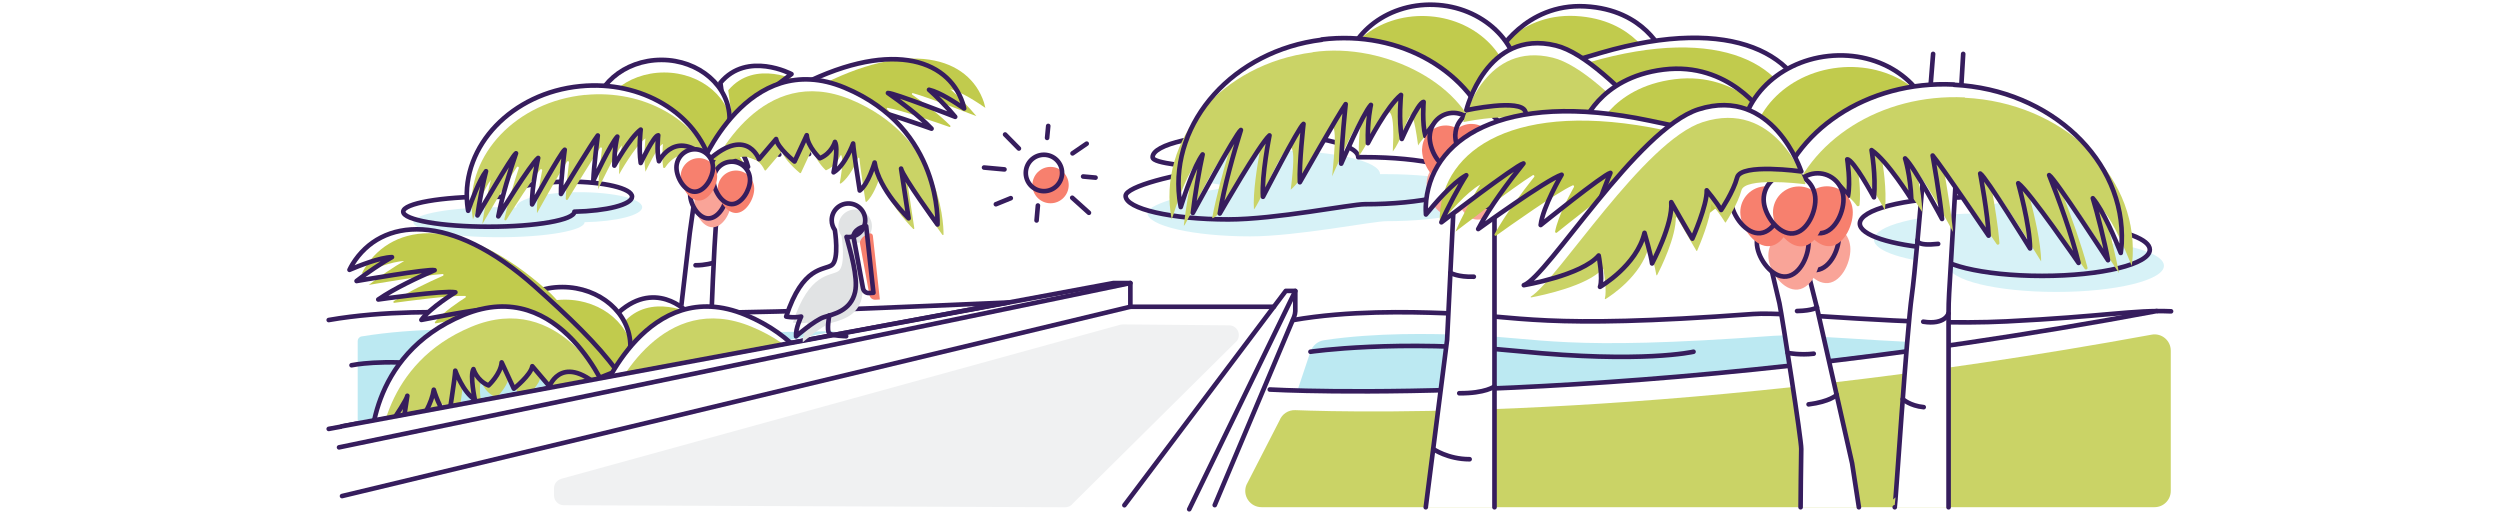 <svg width="540" height="111" viewBox="0 0 540 111" fill="none" xmlns="http://www.w3.org/2000/svg">
<rect width="540" height="111" fill="white"/>
<g clip-path="url(#clip0_3205_1788)">
<path d="M451.466 48.891C454.845 47.863 456.957 46.392 456.957 44.78C456.957 41.656 449.153 39.117 439.517 39.117C432.195 39.117 425.94 40.588 423.365 42.644C411.275 42.845 401.721 45.284 401.721 48.287C401.721 50.806 408.5 52.942 417.873 53.667C417.873 53.768 417.813 53.849 417.813 53.929C417.813 57.053 428.233 59.592 441.086 59.592C453.94 59.592 464.36 57.053 464.36 53.929C464.36 51.712 459.09 49.798 451.446 48.871L451.466 48.891Z" fill="white"/>
<path d="M454.522 52.36C457.902 51.332 460.014 49.861 460.014 48.249C460.014 45.125 452.209 42.586 442.574 42.586C435.252 42.586 428.996 44.057 426.421 46.113C414.332 46.314 404.777 48.753 404.777 51.755C404.777 54.274 411.556 56.411 420.93 57.136C420.93 57.237 420.87 57.317 420.87 57.398C420.87 60.522 431.289 63.061 444.143 63.061C456.997 63.061 467.416 60.522 467.416 57.398C467.416 55.181 462.146 53.267 454.502 52.34L454.522 52.36Z" fill="#D7F2F7"/>
<path d="M451.466 48.891C454.845 47.863 456.957 46.392 456.957 44.78C456.957 41.656 449.153 39.117 439.517 39.117C432.195 39.117 425.94 40.588 423.365 42.644C411.275 42.845 401.721 45.284 401.721 48.287C401.721 50.806 408.5 52.942 417.873 53.667C417.873 53.768 417.813 53.849 417.813 53.929C417.813 57.053 428.233 59.592 441.086 59.592C453.94 59.592 464.36 57.053 464.36 53.929C464.36 51.712 459.09 49.798 451.446 48.871L451.466 48.891Z" stroke="#361D5D" stroke-linecap="round" stroke-linejoin="round"/>
<path d="M136.521 42.479C136.521 40.685 130.426 39.234 122.923 39.234C115.42 39.234 109.325 40.685 109.325 42.479C109.325 42.499 109.325 42.519 109.325 42.539C108.118 42.499 106.871 42.479 105.584 42.479C95.365 42.479 87.098 43.93 87.098 45.724C87.098 47.517 95.385 48.968 105.584 48.968C115.782 48.968 124.07 47.517 124.07 45.724C131.029 45.582 136.521 44.192 136.521 42.479Z" fill="white"/>
<path d="M138.713 44.752C138.713 42.959 132.618 41.508 125.115 41.508C117.612 41.508 111.517 42.959 111.517 44.752C111.517 44.773 111.517 44.793 111.517 44.813C110.311 44.773 109.063 44.752 107.776 44.752C97.557 44.752 89.29 46.203 89.29 47.997C89.29 49.791 97.578 51.242 107.776 51.242C117.974 51.242 126.262 49.791 126.262 47.997C133.222 47.856 138.713 46.465 138.713 44.752Z" fill="#D7F2F7"/>
<path d="M136.521 42.479C136.521 40.685 130.426 39.234 122.923 39.234C115.42 39.234 109.325 40.685 109.325 42.479C109.325 42.499 109.325 42.519 109.325 42.539C108.118 42.499 106.871 42.479 105.584 42.479C95.365 42.479 87.098 43.93 87.098 45.724C87.098 47.517 95.385 48.968 105.584 48.968C115.782 48.968 124.07 47.517 124.07 45.724C131.029 45.582 136.521 44.192 136.521 42.479Z" stroke="#361D5D" stroke-linecap="round" stroke-linejoin="round"/>
<path d="M71.006 92.643L217.848 65.336C217.848 65.336 188.379 66.646 173.614 67.129C160.599 67.553 120.469 68.218 103.371 67.613C96.17 67.351 82.934 67.029 71.006 69.125" stroke="#361D5D" stroke-linecap="round" stroke-linejoin="round"/>
<path d="M180.614 71.502C167.599 71.925 126.705 71.905 109.627 71.301C102.607 71.059 89.793 70.736 78.086 72.671C77.604 72.752 77.262 73.175 77.262 73.659V91.111" fill="#BCE9F2"/>
<path d="M299.456 37.617C298.993 37.617 298.55 37.617 298.088 37.617C298.088 34.816 288.151 32.539 275.881 32.539C263.61 32.539 253.673 34.816 253.673 37.617C253.673 39.089 262.162 39.431 266.587 40.358C258.903 41.164 247.84 43.925 247.84 45.981C247.84 48.782 257.777 51.059 270.047 51.059C280.125 51.059 296.579 47.774 299.456 47.774C311.726 47.774 321.663 45.497 321.663 42.696C321.663 39.895 311.726 37.617 299.456 37.617Z" fill="#D7F2F7"/>
<path d="M294.749 33.953C294.286 33.953 293.843 33.953 293.381 33.953C293.381 31.152 283.444 28.875 271.174 28.875C258.903 28.875 248.966 31.152 248.966 33.953C248.966 35.425 257.455 35.767 261.88 36.694C254.196 37.5 243.133 40.261 243.133 42.317C243.133 45.118 253.07 47.395 265.34 47.395C275.418 47.395 291.872 44.11 294.749 44.11C307.019 44.11 316.956 41.833 316.956 39.032C316.956 36.231 307.019 33.953 294.749 33.953Z" stroke="#361D5D" stroke-linecap="round" stroke-linejoin="round"/>
<path d="M75.934 78.894C75.934 78.894 82.552 77.463 93.917 78.894C105.282 80.324 111.558 76.838 122.702 78.894" stroke="#361D5D" stroke-linecap="round" stroke-linejoin="round"/>
<path d="M171.503 19.187C156.477 27.188 156.899 37.868 156.899 37.868C156.738 36.075 155.028 33.778 155.028 33.778C156.115 33.314 161.586 36.035 161.586 36.035C160.942 33.415 158.931 30.896 158.911 30.875C162.31 30.875 168.325 33.395 168.325 33.395C166.997 30.714 165.287 29.243 165.287 29.243C167.419 29.525 174.761 33.274 174.761 33.274C173.434 31.017 170.075 26.805 170.075 26.805C171.965 27.248 183.874 31.601 183.874 31.601C182.848 29.384 179.428 25.192 179.428 25.192C180.575 25.132 191.88 29.868 191.88 29.868C190.793 27.268 186.67 23.379 186.67 23.379C189.084 23.459 201.213 27.792 201.213 27.792C198.618 25.051 194.575 22.049 191.799 20.094C193.026 20.033 206.322 25.233 206.322 25.233C204.975 23.52 202.098 20.598 200.67 19.389C203.084 19.953 206.584 22.291 208.253 23.439C208.173 23.036 208.072 22.653 207.952 22.27C204.753 12.597 191.88 8.365 171.483 19.187H171.503Z" fill="white"/>
<path d="M151.99 35.53C156.657 29.767 165.809 24.487 176.068 19.046C196.465 8.203 209.319 12.435 212.537 22.129C212.658 22.512 212.759 22.915 212.839 23.298C211.169 22.149 207.669 19.811 205.256 19.247C206.664 20.456 209.54 23.398 210.908 25.091C210.908 25.091 200.347 20.96 197.169 20.113C196.988 20.073 196.888 20.315 197.028 20.436C199.563 22.23 202.882 24.749 205.256 27.127C205.376 27.247 205.256 27.489 205.095 27.429C202.661 26.582 194.494 23.721 191.738 23.298C191.577 23.277 191.497 23.479 191.617 23.6C192.583 24.547 195.218 27.247 196.264 29.323C196.344 29.464 196.204 29.625 196.063 29.565C194.232 28.799 186.548 25.635 184.436 25.131C184.295 25.091 184.175 25.293 184.275 25.414C185.06 26.401 187.272 29.223 188.238 31.076C188.318 31.218 188.198 31.379 188.057 31.318C186.146 30.633 177.698 27.55 175.123 26.804C174.962 26.764 174.861 26.965 174.962 27.086C175.767 28.114 177.818 30.774 179.005 32.608C179.106 32.749 178.945 32.931 178.804 32.87C177.094 32.004 171.623 29.323 169.853 29.102C169.853 29.102 171.562 30.552 172.89 33.253C172.89 33.253 166.855 30.734 163.476 30.734C163.496 30.754 165.307 33.051 166.051 35.51C166.091 35.651 165.95 35.792 165.83 35.732C164.643 35.147 160.519 33.233 159.594 33.636C159.594 33.636 161.123 35.691 161.424 37.425C161.444 37.566 161.324 37.666 161.203 37.626L151.99 35.55V35.53Z" fill="#C1CB4D"/>
<path d="M151.608 31.519C156.637 27.328 163.738 23.297 171.482 19.186C191.879 8.344 204.733 12.576 207.951 22.269C208.072 22.652 208.173 23.055 208.253 23.438C206.584 22.29 203.083 19.952 200.67 19.388C202.078 20.597 204.954 23.539 206.322 25.232C206.322 25.232 193.026 20.032 191.799 20.093C194.575 22.028 198.618 25.05 201.213 27.791C201.213 27.791 189.103 23.458 186.669 23.378C186.669 23.378 190.793 27.267 191.879 29.867C191.879 29.867 180.574 25.151 179.428 25.192C179.428 25.192 182.847 29.383 183.873 31.6C183.873 31.6 171.965 27.247 170.074 26.804C170.074 26.804 173.433 31.016 174.761 33.273C174.761 33.273 167.419 29.504 165.287 29.242C165.287 29.242 166.997 30.693 168.324 33.394C168.324 33.394 162.29 30.875 158.91 30.875C158.93 30.895 160.942 33.414 161.586 36.034C161.586 36.034 156.114 33.313 155.028 33.776L151.629 31.54L151.608 31.519Z" stroke="#361D5D" stroke-linecap="round" stroke-linejoin="round"/>
<path d="M170.959 16C170.959 16 161.405 10.941 155.611 17.874L156.778 26.56L170.959 16Z" fill="white"/>
<path d="M172.649 17.633C172.649 17.633 163.094 12.574 157.301 19.507L158.467 28.192L172.649 17.633Z" fill="#C1CB4D"/>
<path d="M170.959 16C170.959 16 161.405 10.941 155.611 17.874L156.778 26.56L170.959 16Z" stroke="#361D5D" stroke-linecap="round" stroke-linejoin="round"/>
<path d="M157.582 25.654C157.582 18.641 151.005 12.938 142.878 12.938C134.752 12.938 128.174 18.62 128.174 25.654C128.174 25.654 146.68 27.407 149.416 34.198C152.151 40.99 157.582 25.654 157.582 25.654Z" fill="white"/>
<path d="M158.165 28.372C158.165 21.359 151.588 15.656 143.461 15.656C135.335 15.656 128.757 21.339 128.757 28.372C128.757 28.372 147.263 30.126 149.999 36.917C152.734 43.709 158.165 28.372 158.165 28.372Z" fill="#C1CB4D"/>
<path d="M157.582 25.654C157.582 18.641 151.005 12.938 142.878 12.938C134.752 12.938 128.174 18.62 128.174 25.654C128.174 25.654 146.68 27.407 149.416 34.198C152.151 40.99 157.582 25.654 157.582 25.654Z" stroke="#361D5D" stroke-linecap="round" stroke-linejoin="round"/>
<path d="M156.335 35.533C156.335 35.533 154.665 48.289 154.605 49.075C154.384 51.393 153.459 70.276 153.64 71.545C153.821 72.815 154.605 78.841 154.605 78.841L146.177 80.896V74.528L148.993 50.304L151.246 34.344L156.335 35.492V35.533Z" fill="white"/>
<path d="M125.337 18.622C138.593 17.312 150.381 24.527 153.499 35.167C146.217 27.046 142.335 34.825 142.335 34.825C141.792 32.709 142.174 29.222 142.174 29.222C141.228 29.263 138.392 35.208 138.392 35.208C137.909 31.923 138.392 28.033 138.392 27.993C136.019 29.787 132.7 35.772 132.7 35.772C132.659 32.044 133.343 29.505 133.343 29.505C131.955 30.935 128.154 39.016 128.154 39.016C128.274 35.792 129.119 29.263 129.119 29.263C127.952 30.754 121.174 41.898 121.174 41.898C121.093 38.875 121.978 32.346 121.978 32.346C121.153 32.89 114.938 44.155 114.938 44.155C114.757 40.669 116.245 34.119 116.245 34.119C114.576 35.47 107.636 46.735 107.636 46.735C108.461 42.281 110.211 36.759 111.458 33.112C110.573 33.676 103.13 46.533 103.13 46.533C103.472 43.893 104.418 39.097 104.981 36.981C103.492 38.895 101.883 43.369 101.119 45.526C101.038 45.042 100.958 44.538 100.917 44.055C99.69 31.459 110.593 20.073 125.317 18.622H125.337Z" fill="white"/>
<path d="M126.343 20.513C139.157 19.244 150.622 25.954 154.183 36.031C154.263 36.273 153.941 36.454 153.78 36.273C148.128 30.61 144.668 34.66 143.662 36.192C143.542 36.373 143.26 36.313 143.24 36.111C142.898 33.995 143.2 31.113 143.2 31.113C142.254 31.154 139.418 37.099 139.418 37.099C138.935 33.814 139.418 29.924 139.418 29.884C137.044 31.678 133.725 37.663 133.725 37.663C133.685 33.935 134.369 31.396 134.369 31.396C132.981 32.826 129.179 40.908 129.179 40.908C129.28 38.429 129.783 34.015 130.024 32.101C130.064 31.859 129.743 31.738 129.602 31.94C127.952 34.378 123.969 40.928 122.642 43.084C122.521 43.286 122.199 43.185 122.199 42.943C122.26 40.464 122.702 36.696 122.903 35.063C122.944 34.822 122.622 34.701 122.481 34.902C120.751 37.421 115.984 46.047 115.984 46.047C115.843 43.306 116.728 38.671 117.11 36.817C117.171 36.575 116.849 36.434 116.688 36.615C114.877 38.751 110.955 44.958 109.366 47.498C109.225 47.719 108.883 47.578 108.943 47.316C109.728 43.648 111.015 39.497 112.061 36.313C112.142 36.051 111.8 35.87 111.639 36.091C109.446 39.316 104.176 48.404 104.176 48.404C104.518 45.764 105.463 40.968 106.027 38.852C104.538 40.767 102.929 45.24 102.164 47.397C102.084 46.913 102.004 46.409 101.963 45.926C100.736 33.33 111.639 21.944 126.363 20.493L126.343 20.513Z" fill="#CAD366"/>
<path d="M125.337 18.622C138.593 17.312 150.381 24.527 153.499 35.167C146.217 27.046 142.335 34.825 142.335 34.825C141.792 32.709 142.174 29.222 142.174 29.222C141.228 29.263 138.392 35.208 138.392 35.208C137.909 31.923 138.392 28.033 138.392 27.993C136.019 29.787 132.7 35.772 132.7 35.772C132.659 32.044 133.343 29.505 133.343 29.505C131.955 30.935 128.154 39.016 128.154 39.016C128.274 35.792 129.119 29.263 129.119 29.263C127.952 30.754 121.174 41.898 121.174 41.898C121.093 38.875 121.978 32.346 121.978 32.346C121.153 32.89 114.938 44.155 114.938 44.155C114.757 40.669 116.245 34.119 116.245 34.119C114.576 35.47 107.636 46.735 107.636 46.735C108.461 42.281 110.211 36.759 111.458 33.112C110.573 33.676 103.13 46.533 103.13 46.533C103.472 43.893 104.418 39.097 104.981 36.981C103.492 38.895 101.883 43.369 101.119 45.526C101.038 45.042 100.958 44.538 100.917 44.055C99.69 31.459 110.593 20.073 125.317 18.622H125.337Z" stroke="#361D5D" stroke-linecap="round" stroke-linejoin="round"/>
<path d="M146.177 80.912V74.543L148.993 50.32L151.246 34.359L156.335 35.508C156.335 35.508 154.665 48.265 154.605 49.051C154.384 51.368 153.459 70.251 153.64 71.521C153.821 72.79 154.605 78.816 154.605 78.816" stroke="#361D5D" stroke-linecap="round" stroke-linejoin="round"/>
<path d="M154.163 56.75C154.163 56.75 152.292 57.334 150.24 57.294" stroke="#361D5D" stroke-linecap="round" stroke-linejoin="round"/>
<path d="M147.103 66.625C147.103 66.625 148.048 67.673 151.488 67.572" stroke="#361D5D" stroke-linecap="round" stroke-linejoin="round"/>
<path d="M153.942 73.844C153.942 73.844 153.539 75.597 149.054 75.557" stroke="#361D5D" stroke-linecap="round" stroke-linejoin="round"/>
<path d="M151.165 36.399C151.165 36.399 161.343 10.14 182.464 18.947C203.585 27.753 202.499 48.49 202.499 48.49C202.499 48.49 194.996 38.172 194.634 36.419L196.264 47.16C196.264 47.16 189.807 40.994 188.921 35.109C188.921 35.109 187.574 39.744 185.703 41.155C185.703 41.155 184.375 32.792 184.275 30.998C184.275 30.998 182.565 35.734 180.051 37.225C180.051 37.225 181.157 32.046 180.352 30.655C180.352 30.655 179.648 33.134 177.094 34.182C177.094 34.182 174.459 31.744 174.257 29.204L171.622 34.888C171.622 34.888 167.941 31.945 167.639 30.031L163.938 34.384C163.938 34.384 160.941 26.101 151.165 36.419V36.399Z" fill="white"/>
<path d="M152.995 38.416C152.875 38.537 152.673 38.416 152.754 38.275C154.564 34.164 164.702 13.588 183.772 21.508C202.841 29.428 203.827 47.626 203.806 50.629C203.806 50.77 203.625 50.83 203.545 50.709C202.418 49.157 197.852 42.749 196.384 40.008C196.303 39.867 196.082 39.948 196.102 40.109L197.49 49.299C197.51 49.44 197.349 49.54 197.249 49.44C196.002 48.17 191.335 43.192 190.309 38.255C190.269 38.114 190.088 38.094 190.048 38.235C189.645 39.444 188.579 42.346 187.191 43.575C187.111 43.656 186.97 43.575 186.95 43.474C186.749 42.185 185.843 36.461 185.622 34.184C185.622 34.043 185.401 34.003 185.341 34.144C184.838 35.373 183.47 38.316 181.639 39.625C181.539 39.706 181.378 39.625 181.398 39.484C181.599 38.396 182.203 35.071 181.78 33.62C181.74 33.499 181.559 33.499 181.519 33.62C181.237 34.325 180.372 35.938 178.481 36.764C178.421 36.784 178.361 36.764 178.32 36.744C177.938 36.361 176.027 34.426 175.625 32.31C175.605 32.169 175.424 32.129 175.363 32.27L173.01 37.328C173.01 37.328 172.869 37.449 172.789 37.389C172.165 36.864 169.51 34.587 169.007 32.915C168.967 32.794 168.846 32.773 168.766 32.854L165.406 36.804C165.406 36.804 165.205 36.864 165.165 36.764C164.602 35.555 161.424 29.952 153.035 38.456L152.995 38.416Z" fill="#CAD366"/>
<path d="M151.165 36.399C151.165 36.399 161.343 10.14 182.464 18.947C203.585 27.753 202.499 48.49 202.499 48.49C202.499 48.49 194.996 38.172 194.634 36.419L196.264 47.16C196.264 47.16 189.807 40.994 188.921 35.109C188.921 35.109 187.574 39.744 185.703 41.155C185.703 41.155 184.375 32.792 184.275 30.998C184.275 30.998 182.565 35.734 180.051 37.225C180.051 37.225 181.157 32.046 180.352 30.655C180.352 30.655 179.648 33.134 177.094 34.182C177.094 34.182 174.459 31.744 174.257 29.204L171.622 34.888C171.622 34.888 167.941 31.945 167.639 30.031L163.938 34.384C163.938 34.384 160.941 26.101 151.165 36.419V36.399Z" stroke="#361D5D" stroke-linecap="round" stroke-linejoin="round"/>
<path d="M149.073 41.958C149.073 44.134 150.843 47.177 153.016 47.177C155.188 47.177 156.958 44.134 156.958 41.958C156.958 39.781 155.188 38.008 153.016 38.008C150.843 38.008 149.073 39.781 149.073 41.958Z" fill="white"/>
<path d="M149.979 43.872C149.979 46.048 151.749 49.091 153.921 49.091C156.094 49.091 157.864 46.048 157.864 43.872C157.864 41.695 156.094 39.922 153.921 39.922C151.749 39.922 149.979 41.695 149.979 43.872Z" fill="#F9A498"/>
<path d="M149.073 41.958C149.073 44.134 150.843 47.177 153.016 47.177C155.188 47.177 156.958 44.134 156.958 41.958C156.958 39.781 155.188 38.008 153.016 38.008C150.843 38.008 149.073 39.781 149.073 41.958Z" stroke="#361D5D" stroke-linecap="round" stroke-linejoin="round"/>
<path d="M154.122 38.872C154.122 41.048 155.892 44.091 158.065 44.091C160.237 44.091 162.007 41.048 162.007 38.872C162.007 36.695 160.237 34.922 158.065 34.922C155.892 34.922 154.122 36.695 154.122 38.872Z" fill="white"/>
<path d="M155.027 40.786C155.027 42.962 156.797 46.005 158.97 46.005C161.142 46.005 162.913 42.962 162.913 40.786C162.913 38.609 161.142 36.836 158.97 36.836C156.797 36.836 155.027 38.609 155.027 40.786Z" fill="#F7806E"/>
<path d="M154.122 38.872C154.122 41.048 155.892 44.091 158.065 44.091C160.237 44.091 162.007 41.048 162.007 38.872C162.007 36.695 160.237 34.922 158.065 34.922C155.892 34.922 154.122 36.695 154.122 38.872Z" stroke="#361D5D" stroke-linecap="round" stroke-linejoin="round"/>
<path d="M146.116 36.192C146.116 38.368 147.886 41.412 150.059 41.412C152.231 41.412 154.001 38.368 154.001 36.192C154.001 34.016 152.231 32.242 150.059 32.242C147.886 32.242 146.116 34.016 146.116 36.192Z" fill="white"/>
<path d="M147.021 38.106C147.021 40.283 148.792 43.326 150.964 43.326C153.137 43.326 154.907 40.283 154.907 38.106C154.907 35.93 153.137 34.156 150.964 34.156C148.792 34.156 147.021 35.93 147.021 38.106Z" fill="#F7806E"/>
<path d="M146.116 36.192C146.116 38.368 147.886 41.412 150.059 41.412C152.231 41.412 154.001 38.368 154.001 36.192C154.001 34.016 152.231 32.242 150.059 32.242C147.886 32.242 146.116 34.016 146.116 36.192Z" stroke="#361D5D" stroke-linecap="round" stroke-linejoin="round"/>
<path d="M148.208 66.344C148.208 66.344 138.654 61.285 132.86 68.218L134.027 76.903L148.208 66.344Z" fill="white"/>
<path d="M149.918 67.969C149.918 67.969 140.364 62.91 134.57 69.843L135.737 78.528L149.918 67.969Z" fill="#C1CB4D"/>
<path d="M148.53 67.469C148.53 67.469 141.289 59.77 132.86 68.214L134.027 76.9L148.53 67.469Z" stroke="#361D5D" stroke-linecap="round" stroke-linejoin="round"/>
<path d="M136.159 74.724C136.159 67.711 129.581 62.008 121.454 62.008C113.328 62.008 106.75 67.691 106.75 74.724C106.75 74.724 125.256 76.477 127.992 83.269C130.727 90.06 136.159 74.724 136.159 74.724Z" fill="white"/>
<path d="M136.722 77.443C136.722 70.43 130.144 64.727 122.018 64.727C113.891 64.727 107.313 70.41 107.313 77.443C107.313 77.443 125.82 79.196 128.555 85.987C131.291 92.779 136.722 77.443 136.722 77.443Z" fill="#C1CB4D"/>
<path d="M136.159 74.724C136.159 67.711 129.581 62.008 121.454 62.008C113.328 62.008 106.75 67.691 106.75 74.724C106.75 74.724 125.256 76.477 127.992 83.269C130.727 90.06 136.159 74.724 136.159 74.724Z" stroke="#361D5D" stroke-linecap="round" stroke-linejoin="round"/>
<path d="M115.682 61.989C129.34 74.222 125.88 85.91 125.88 85.91C126.564 83.976 129.018 81.819 129.018 81.819C127.992 81.054 121.435 82.807 121.435 82.807C122.863 80.066 125.699 77.749 125.739 77.728C122.139 76.963 115.038 78.353 115.038 78.353C117.211 75.693 119.443 74.484 119.443 74.484C117.11 74.302 108.259 76.761 108.259 76.761C110.311 74.585 115.058 70.715 115.058 70.715C112.926 70.776 99.087 72.852 99.087 72.852C100.796 70.655 105.604 66.806 105.604 66.806C104.397 66.483 91.081 69.103 91.081 69.103C92.951 66.483 98.423 63.138 98.423 63.138C95.828 62.675 81.767 64.69 81.767 64.69C85.288 62.251 90.437 59.873 93.937 58.362C92.65 58.019 77.081 60.7 77.081 60.7C78.992 59.128 82.874 56.548 84.724 55.541C82.009 55.621 77.624 57.395 75.552 58.281C75.753 57.858 75.954 57.455 76.216 57.052C82.351 47.117 97.196 45.384 115.722 61.989H115.682Z" fill="white"/>
<path d="M118.296 62.833C99.77 46.227 84.925 47.961 78.79 57.896C78.548 58.299 78.327 58.702 78.126 59.125C80.218 58.238 84.603 56.465 87.299 56.384C85.448 57.392 81.586 59.971 79.655 61.543C79.655 61.543 92.026 59.407 95.626 59.185C95.827 59.185 95.868 59.468 95.687 59.568C92.488 60.979 88.264 62.974 85.066 65.05C84.885 65.171 84.965 65.433 85.146 65.413C87.962 65.03 97.437 63.76 100.474 63.921C100.655 63.921 100.675 64.183 100.514 64.284C99.207 65.11 95.666 67.468 93.977 69.524C93.856 69.665 93.957 69.866 94.118 69.846C96.27 69.423 105.322 67.69 107.695 67.609C107.856 67.609 107.917 67.851 107.776 67.952C106.67 68.859 103.532 71.458 101.963 73.272C101.842 73.413 101.922 73.615 102.103 73.594C104.316 73.272 114.152 71.821 117.089 71.559C117.27 71.559 117.311 71.781 117.17 71.902C116.023 72.849 113.086 75.308 111.336 77.061C111.196 77.202 111.296 77.444 111.477 77.383C113.529 76.819 120.086 75.126 122.038 75.267C122.038 75.267 119.805 76.476 117.632 79.136C117.632 79.136 124.733 77.746 128.334 78.512C128.294 78.532 125.739 80.628 124.25 83.187C124.17 83.328 124.25 83.51 124.411 83.489C125.839 83.127 130.748 81.938 131.613 82.603C131.613 82.603 129.42 84.517 128.595 86.371C128.535 86.512 128.635 86.653 128.756 86.633C128.756 86.633 127.589 71.136 118.276 62.773L118.296 62.833Z" fill="#C1CB4D"/>
<path d="M133.242 80.127C129.098 74.343 122.702 68.297 115.661 61.989C97.135 45.384 82.29 47.117 76.155 57.052C75.914 57.455 75.692 57.858 75.491 58.281C77.583 57.395 81.968 55.621 84.664 55.541C82.813 56.548 78.951 59.128 77.02 60.7C77.02 60.7 92.589 57.999 93.877 58.362C90.376 59.873 85.247 62.251 81.707 64.69C81.707 64.69 95.787 62.675 98.362 63.138C98.362 63.138 92.891 66.483 91.02 69.103C91.02 69.103 104.337 66.483 105.543 66.806C105.543 66.806 100.736 70.635 99.026 72.852C99.026 72.852 112.865 70.776 114.998 70.715C114.998 70.715 110.25 74.605 108.199 76.761C108.199 76.761 117.049 74.302 119.383 74.484C119.383 74.484 117.15 75.693 114.978 78.353C114.978 78.353 122.078 76.963 125.679 77.728C125.639 77.749 122.802 80.066 121.374 82.807C121.374 82.807 127.932 81.054 128.958 81.819L133.202 80.127H133.242Z" stroke="#361D5D" stroke-linecap="round" stroke-linejoin="round"/>
<path d="M129.742 85.469C129.742 85.469 139.921 59.211 161.042 68.017C182.163 76.824 181.076 97.561 181.076 97.561C181.076 97.561 173.573 87.243 173.211 85.489L174.841 96.231C174.841 96.231 168.384 90.064 167.499 84.18C167.499 84.18 166.151 88.815 164.28 90.225C164.28 90.225 162.953 81.862 162.852 80.068C162.852 80.068 161.142 84.804 158.628 86.296C158.628 86.296 159.734 81.116 158.929 79.726C158.929 79.726 158.225 82.205 155.671 83.252C155.671 83.252 153.036 80.814 152.835 78.275L150.199 83.958C150.199 83.958 146.518 81.016 146.217 79.101L142.515 83.454C142.515 83.454 139.518 75.171 129.742 85.489V85.469Z" fill="white"/>
<path d="M131.572 87.487C131.452 87.608 131.251 87.487 131.331 87.346C133.141 83.234 143.279 62.659 162.349 70.579C181.418 78.499 182.404 96.696 182.384 99.699C182.384 99.84 182.203 99.9 182.122 99.78C180.996 98.228 176.429 91.819 174.961 89.079C174.881 88.938 174.659 89.018 174.679 89.179L176.067 98.369C176.088 98.51 175.927 98.611 175.826 98.51C174.579 97.24 169.912 92.263 168.886 87.325C168.846 87.184 168.665 87.164 168.625 87.305C168.222 88.514 167.156 91.416 165.768 92.646C165.688 92.726 165.547 92.646 165.527 92.545C165.326 91.255 164.421 85.532 164.199 83.254C164.199 83.114 163.978 83.073 163.918 83.214C163.415 84.444 162.047 87.386 160.217 88.696C160.116 88.776 159.955 88.696 159.975 88.555C160.176 87.466 160.78 84.141 160.357 82.69C160.317 82.569 160.136 82.569 160.096 82.69C159.814 83.396 158.949 85.008 157.058 85.834C156.998 85.854 156.938 85.834 156.898 85.814C156.515 85.431 154.604 83.496 154.202 81.38C154.182 81.239 154.001 81.199 153.941 81.34L151.587 86.398C151.587 86.398 151.446 86.519 151.366 86.459C150.742 85.935 148.087 83.658 147.584 81.985C147.544 81.864 147.423 81.844 147.343 81.924L143.983 85.874C143.983 85.874 143.782 85.935 143.742 85.834C143.179 84.625 140.001 79.022 131.613 87.527L131.572 87.487Z" fill="#CAD366"/>
<path d="M129.742 85.469C129.742 85.469 139.921 59.211 161.042 68.017C182.163 76.824 181.076 97.561 181.076 97.561C181.076 97.561 173.573 87.243 173.211 85.489L174.841 96.231C174.841 96.231 168.384 90.064 167.499 84.18C167.499 84.18 166.151 88.815 164.28 90.225C164.28 90.225 162.953 81.862 162.852 80.068C162.852 80.068 161.142 84.804 158.628 86.296C158.628 86.296 159.734 81.116 158.929 79.726C158.929 79.726 158.225 82.205 155.671 83.252C155.671 83.252 153.036 80.814 152.835 78.275L150.199 83.958C150.199 83.958 146.518 81.016 146.217 79.101L142.515 83.454C142.515 83.454 139.518 75.171 129.742 85.489V85.469Z" stroke="#361D5D" stroke-linecap="round" stroke-linejoin="round"/>
<path d="M131.452 85.469C131.452 85.469 121.274 59.211 100.153 68.017C79.032 76.824 80.118 97.561 80.118 97.561C80.118 97.561 87.621 87.243 87.983 85.489L86.354 96.231C86.354 96.231 92.811 90.064 93.696 84.18C93.696 84.18 95.043 88.815 96.914 90.225C96.914 90.225 98.242 81.862 98.342 80.068C98.342 80.068 100.052 84.804 102.567 86.296C102.567 86.296 101.46 81.116 102.265 79.726C102.265 79.726 102.969 82.205 105.523 83.252C105.523 83.252 108.159 80.814 108.36 78.275L110.995 83.958C110.995 83.958 114.676 81.016 114.978 79.101L118.679 83.454C118.679 83.454 121.676 75.171 131.452 85.489V85.469Z" fill="white"/>
<path d="M132.599 87.487C132.719 87.608 132.92 87.487 132.84 87.346C131.03 83.234 120.892 62.659 101.822 70.579C82.753 78.499 81.767 96.696 81.787 99.699C81.787 99.84 81.968 99.9 82.049 99.78C83.175 98.228 87.742 91.819 89.21 89.079C89.29 88.938 89.512 89.018 89.492 89.179L88.104 98.369C88.084 98.51 88.244 98.611 88.345 98.51C89.592 97.24 94.259 92.263 95.285 87.325C95.325 87.184 95.506 87.164 95.546 87.305C95.949 88.514 97.015 91.416 98.403 92.646C98.483 92.726 98.624 92.646 98.644 92.545C98.845 91.255 99.75 85.532 99.972 83.254C99.972 83.114 100.193 83.073 100.253 83.214C100.756 84.444 102.124 87.386 103.954 88.696C104.055 88.776 104.216 88.696 104.196 88.555C103.995 87.466 103.391 84.141 103.814 82.69C103.854 82.569 104.035 82.569 104.075 82.69C104.357 83.396 105.222 85.008 107.113 85.834C107.173 85.854 107.233 85.834 107.273 85.814C107.656 85.431 109.567 83.496 109.969 81.38C109.989 81.239 110.17 81.199 110.23 81.34L112.584 86.398C112.584 86.398 112.725 86.519 112.805 86.459C113.429 85.935 116.084 83.658 116.587 81.985C116.627 81.864 116.748 81.844 116.828 81.924L120.187 85.874C120.187 85.874 120.389 85.935 120.429 85.834C120.992 84.625 124.17 79.022 132.558 87.527L132.599 87.487Z" fill="#CAD366"/>
<path d="M131.452 85.469C131.452 85.469 121.274 59.211 100.153 68.017C79.032 76.824 80.118 97.561 80.118 97.561C80.118 97.561 87.621 87.243 87.983 85.489L86.354 96.231C86.354 96.231 92.811 90.064 93.696 84.18C93.696 84.18 95.043 88.815 96.914 90.225C96.914 90.225 98.242 81.862 98.342 80.068C98.342 80.068 100.052 84.804 102.567 86.296C102.567 86.296 101.46 81.116 102.265 79.726C102.265 79.726 102.969 82.205 105.523 83.252C105.523 83.252 108.159 80.814 108.36 78.275L110.995 83.958C110.995 83.958 114.676 81.016 114.978 79.101L118.679 83.454C118.679 83.454 121.676 75.171 131.452 85.489V85.469Z" stroke="#361D5D" stroke-linecap="round" stroke-linejoin="round"/>
<path d="M445.331 81.157C449.776 80.068 448.771 73.478 444.225 73.761C442.253 73.882 440.141 74.002 437.848 74.123C417.049 75.151 391.241 71.947 383.134 72.531C337.131 75.917 333.228 72.934 316.151 72.33C309.412 72.088 297.343 71.786 286.018 73.478C284.63 73.68 283.483 74.668 283.041 75.998L279.46 86.698C278.897 88.371 279.561 90.225 281.09 91.112C287.104 94.639 308.406 100.483 383.597 94.236C383.718 94.236 383.838 94.215 383.959 94.195C386.635 93.692 419.925 87.444 445.311 81.177L445.331 81.157Z" fill="#BCE9F2"/>
<path d="M73.882 92.08L74.405 105.018L265.178 105.723L279.541 68.421L279.923 62.557L277.328 62.496L274.451 66.547L243.836 66.345L243.776 61.227L73.882 92.08Z" fill="white"/>
<path d="M73.882 107.149L244.158 66.259V61.141H240.477L73.882 92.075" stroke="#361D5D" stroke-linecap="round" stroke-linejoin="round"/>
<path d="M244.158 61.141L73.238 96.629" stroke="#361D5D" stroke-linecap="round" stroke-linejoin="round"/>
<path d="M244.158 66.258H275.176" stroke="#361D5D" stroke-linecap="round" stroke-linejoin="round"/>
<path d="M468.947 67.246C460.8 66.903 454.564 68.374 433.363 69.422C412.161 70.47 386.756 67.246 378.649 67.83C332.646 71.216 328.743 68.233 311.665 67.629C304.464 67.367 291.228 67.044 279.3 69.14" stroke="#361D5D" stroke-linecap="round" stroke-linejoin="round"/>
<path d="M465.869 67.188C351.192 88.65 274.271 84.136 274.271 84.136L264.294 105.235H465.869V67.188Z" fill="white"/>
<path d="M464.763 72.287C364.267 90.707 293.622 89.135 279.783 88.591C278.294 88.53 276.926 89.417 276.383 90.808L269.222 104.753C268.317 107.05 270.007 109.549 272.481 109.549H465.386C467.317 109.549 468.886 107.977 468.886 106.043V75.733C468.886 73.537 466.895 71.884 464.743 72.287H464.763Z" fill="#CAD366"/>
<path d="M465.869 67.188C351.191 88.65 274.271 84.136 274.271 84.136" stroke="#361D5D" stroke-linecap="round" stroke-linejoin="round"/>
<path d="M242.871 109.126L277.731 62.836H279.783V67.209C279.763 67.612 279.682 68.015 279.541 68.398L262.383 109.106" stroke="#361D5D" stroke-linecap="round" stroke-linejoin="round"/>
<path d="M279.782 62.859L256.871 109.996" stroke="#361D5D" stroke-linecap="round" stroke-linejoin="round"/>
<path d="M226.919 43.906C229.085 43.906 230.841 42.147 230.841 39.977C230.841 37.806 229.085 36.047 226.919 36.047C224.752 36.047 222.996 37.806 222.996 39.977C222.996 42.147 224.752 43.906 226.919 43.906Z" fill="#F7806E"/>
<path d="M225.491 41.289C227.657 41.289 229.413 39.53 229.413 37.359C229.413 35.189 227.657 33.43 225.491 33.43C223.325 33.43 221.568 35.189 221.568 37.359C221.568 39.53 223.325 41.289 225.491 41.289Z" stroke="#361D5D" stroke-miterlimit="10" stroke-linecap="round"/>
<path d="M226.175 29.783L226.416 27.203" stroke="#361D5D" stroke-miterlimit="10" stroke-linecap="round"/>
<path d="M223.901 47.615L224.183 44.391" stroke="#361D5D" stroke-miterlimit="10" stroke-linecap="round"/>
<path d="M236.634 38.367L233.959 38.125" stroke="#361D5D" stroke-miterlimit="10" stroke-linecap="round"/>
<path d="M231.666 33.127L234.724 31.031" stroke="#361D5D" stroke-miterlimit="10" stroke-linecap="round"/>
<path d="M235.206 45.963L231.605 42.719" stroke="#361D5D" stroke-miterlimit="10" stroke-linecap="round"/>
<path d="M212.557 36.188L216.962 36.591" stroke="#361D5D" stroke-miterlimit="10" stroke-linecap="round"/>
<path d="M220.08 32.078L217.103 29.055" stroke="#361D5D" stroke-miterlimit="10" stroke-linecap="round"/>
<path d="M215.111 44.115L218.33 42.805" stroke="#361D5D" stroke-miterlimit="10" stroke-linecap="round"/>
<path d="M347.511 51.046C347.511 51.046 356.321 32.808 366.821 30.812" stroke="#361D5D" stroke-linecap="round" stroke-linejoin="round"/>
<path d="M409.264 109.569C409.404 109.569 411.818 71.784 412.965 63.722C414.111 55.661 417.551 11.648 417.551 11.648H424.048L421.011 63.4C420.931 64.831 420.89 66.262 420.89 67.693V109.569" fill="white"/>
<path d="M424.049 11.648L421.011 63.4C420.931 64.831 420.891 66.262 420.891 67.693V109.569" stroke="#361D5D" stroke-linecap="round" stroke-linejoin="round"/>
<path d="M409.264 109.569C409.404 109.569 411.818 71.784 412.965 63.722C414.111 55.661 417.551 11.648 417.551 11.648" stroke="#361D5D" stroke-linecap="round" stroke-linejoin="round"/>
<path d="M414.193 51.852C414.193 51.852 413.71 53.222 418.638 52.678" stroke="#361D5D" stroke-linecap="round" stroke-linejoin="round"/>
<path d="M420.871 67.695C420.871 67.695 420.187 70.234 415.42 69.489" stroke="#361D5D" stroke-linecap="round" stroke-linejoin="round"/>
<path d="M410.994 86.211C410.994 86.211 412.543 87.662 415.52 87.944" stroke="#361D5D" stroke-linecap="round" stroke-linejoin="round"/>
<path d="M283.062 75.976C283.062 75.976 301.789 73.215 328.301 75.876C354.813 78.536 365.796 75.976 365.796 75.976" stroke="#361D5D" stroke-linecap="round" stroke-linejoin="round"/>
<path d="M121.214 103.423L242.026 70.131C242.207 70.091 242.388 70.07 242.569 70.07L265.481 70.272C267.191 70.272 268.196 72.207 267.191 73.617L231.808 108.683C231.405 109.247 230.782 109.569 230.098 109.569L121.777 109.126C120.61 109.126 119.665 108.179 119.665 107.01V105.478C119.665 104.511 120.309 103.685 121.234 103.443L121.214 103.423Z" fill="#F0F1F2"/>
<path d="M186.77 49.153C186.77 49.153 186.89 48.306 186.89 47.581C186.89 45.586 185.281 43.953 183.27 43.953C181.258 43.953 179.649 45.565 179.649 47.581C179.649 48.367 179.91 49.092 180.333 49.697C180.333 49.697 181.339 56.125 179.649 57.274C177.959 58.423 173.393 57.415 169.812 68.378C169.812 68.378 171.261 68.721 173.051 68.378C173.051 68.378 171.804 70.937 171.945 72.65C171.945 72.65 176.008 69.144 177.939 68.519C179.87 67.894 183.773 67.229 184.698 63.078C185.422 59.894 183.571 53.929 182.847 51.168C182.988 51.168 183.129 51.208 183.27 51.208C183.511 51.208 183.752 51.188 183.974 51.127L186.086 62.594C186.206 63.219 186.75 63.642 187.393 63.622L188.339 63.562L186.77 49.173V49.153Z" fill="white"/>
<path d="M188.339 48.87C188.339 46.874 186.729 45.242 184.718 45.242C182.706 45.242 181.097 46.854 181.097 48.87C181.097 49.656 181.359 50.381 181.781 50.986C181.781 50.986 182.787 57.414 181.097 58.563C179.407 59.712 174.841 58.704 171.261 69.667C171.261 69.667 172.709 70.01 174.499 69.667C174.499 69.667 173.252 72.226 173.393 73.939C173.393 73.939 177.456 70.433 179.387 69.808C181.318 69.183 185.221 68.518 186.146 64.367C186.87 61.183 185.02 55.218 184.295 52.457C184.436 52.457 184.577 52.497 184.718 52.497C186.709 52.497 188.339 50.885 188.339 48.87Z" fill="#E1E3E4"/>
<path d="M185.743 52.517L187.795 63.722C187.916 64.347 188.459 64.77 189.103 64.75L190.048 64.689L188.539 50.905C188.499 50.563 188.157 50.321 187.815 50.422C187.131 50.623 186.105 51.107 185.763 52.215C185.743 52.316 185.723 52.417 185.763 52.517H185.743Z" fill="#F7806E"/>
<path d="M186.89 47.581C186.89 45.586 185.281 43.953 183.27 43.953C181.258 43.953 179.649 45.565 179.649 47.581C179.649 48.367 179.91 49.092 180.333 49.697C180.333 49.697 181.339 56.125 179.649 57.274C177.959 58.423 173.393 57.415 169.812 68.378C169.812 68.378 171.261 68.721 173.051 68.378C173.051 68.378 171.804 70.937 171.945 72.65C171.945 72.65 176.008 69.144 177.939 68.519C179.87 67.894 183.773 67.229 184.698 63.078C185.422 59.894 183.571 53.929 182.847 51.168C182.988 51.168 183.129 51.208 183.27 51.208C185.261 51.208 186.89 49.596 186.89 47.581Z" stroke="#361D5D" stroke-linecap="round" stroke-linejoin="round"/>
<path d="M184.315 50.927L186.407 62.273C186.528 62.898 187.071 63.321 187.715 63.301L188.66 63.24L187.091 48.852C187.091 48.852 184.798 49.053 184.336 50.927H184.315Z" stroke="#361D5D" stroke-linecap="round" stroke-linejoin="round"/>
<path d="M179.126 68.133C179.126 68.133 178.502 71.458 179.126 72.002C179.749 72.546 182.767 72.627 182.767 72.627" stroke="#361D5D" stroke-linecap="round" stroke-linejoin="round"/>
<path d="M307.964 109.568L312.57 73.435L315.125 21.32H322.809V73.636V109.568" fill="white"/>
<path d="M307.964 109.568L312.57 73.435L315.125 21.32H322.809V73.636V109.568" stroke="#361D5D" stroke-linecap="round" stroke-linejoin="round"/>
<path d="M323.351 11.753C323.351 11.753 329.386 0.689 342.38 1.374C355.375 2.059 359.136 11.471 359.136 11.471C359.136 11.471 326.067 16.992 325.061 18.887C324.055 20.781 322.868 12.579 323.371 11.773L323.351 11.753Z" fill="white"/>
<path d="M321.259 13.831C321.259 13.831 327.294 2.767 340.288 3.452C353.283 4.138 357.044 13.549 357.044 13.549C357.044 13.549 323.975 19.071 322.969 20.965C321.963 22.859 320.777 14.657 321.279 13.851L321.259 13.831Z" fill="#C1CB4D"/>
<path d="M323.351 11.753C323.351 11.753 329.386 0.689 342.38 1.374C355.375 2.059 359.136 11.471 359.136 11.471C359.136 11.471 326.067 16.992 325.061 18.887C324.055 20.781 322.868 12.579 323.371 11.773L323.351 11.753Z" stroke="#361D5D" stroke-linecap="round" stroke-linejoin="round"/>
<path d="M345.861 11.391C324.72 17.538 322.387 31.423 322.387 31.423C322.668 29.065 321.14 25.639 321.14 25.639C322.648 25.337 328.824 30.355 328.824 30.355C328.703 26.808 326.852 23.019 326.832 22.959C331.117 23.906 338.057 28.803 338.057 28.803C337.111 24.974 335.321 22.636 335.321 22.636C337.936 23.584 346.203 30.435 346.203 30.435C345.137 27.171 342.039 20.823 342.039 20.823C344.312 21.911 358.172 30.798 358.172 30.798C357.468 27.674 354.29 21.326 354.29 21.326C355.758 21.568 368.753 30.778 368.753 30.778C368.089 27.13 363.925 20.984 363.925 20.984C366.962 21.75 381.103 30.677 381.103 30.677C378.569 26.425 374.264 21.427 371.287 18.163C372.856 18.424 388.244 28.783 388.244 28.783C386.997 26.224 384.161 21.649 382.692 19.694C385.569 21.085 389.371 25.075 391.181 27.009C391.181 26.485 391.181 25.941 391.121 25.417C389.672 12.056 374.586 3.048 345.902 11.391H345.861Z" fill="white"/>
<path d="M315.185 24.594C322.628 18.467 328.783 17.661 343.206 13.469C371.87 5.126 386.977 14.134 388.425 27.495C388.485 28.02 388.505 28.564 388.485 29.088C386.695 27.153 382.893 23.183 379.997 21.772C381.465 23.727 384.301 28.302 385.548 30.861C385.548 30.861 373.318 22.619 369.557 20.644C369.336 20.523 369.134 20.825 369.295 21.006C372.011 24.029 375.531 28.181 377.885 31.889C378.005 32.09 377.804 32.352 377.603 32.231C374.767 30.458 365.212 24.533 361.833 23.243C361.631 23.163 361.47 23.425 361.591 23.606C362.557 25.097 365.152 29.289 365.916 32.252C365.976 32.453 365.755 32.634 365.594 32.514C363.502 31.042 354.631 24.815 352.117 23.586C351.936 23.505 351.755 23.727 351.855 23.908C352.579 25.4 354.611 29.632 355.335 32.292C355.396 32.493 355.194 32.675 355.034 32.554C352.821 31.143 342.964 24.856 339.927 23.163C339.746 23.062 339.565 23.284 339.645 23.485C340.39 25.017 342.26 29.027 343.246 31.707C343.326 31.929 343.085 32.131 342.924 31.989C340.993 30.418 334.818 25.44 332.625 24.654C332.625 24.654 334.395 27.012 335.361 30.821C335.361 30.821 328.421 25.924 324.136 24.977C324.136 25.017 325.846 28.463 326.108 31.849C326.108 32.05 325.907 32.191 325.766 32.07C324.418 31.002 319.751 27.395 318.464 27.637C318.464 27.637 319.832 30.7 319.751 33.038C319.751 33.219 319.57 33.32 319.429 33.239L315.165 24.553L315.185 24.594Z" fill="#C1CB4D"/>
<path d="M317.438 21.79C324.921 17.759 334.979 14.555 345.861 11.391C374.525 3.048 389.632 12.056 391.08 25.417C391.141 25.941 391.161 26.485 391.141 27.009C389.35 25.075 385.548 21.105 382.652 19.694C384.12 21.649 386.957 26.224 388.204 28.783C388.204 28.783 372.815 18.424 371.246 18.163C374.224 21.427 378.528 26.425 381.063 30.677C381.063 30.677 366.922 21.75 363.884 20.984C363.884 20.984 368.048 27.13 368.712 30.778C368.712 30.778 355.717 21.568 354.249 21.326C354.249 21.326 357.447 27.674 358.131 30.798C358.131 30.798 344.272 21.911 341.999 20.823C341.999 20.823 345.097 27.171 346.163 30.435C346.163 30.435 337.895 23.563 335.28 22.636C335.28 22.636 337.051 24.994 338.016 28.803C338.016 28.803 331.076 23.906 326.792 22.959C326.812 22.999 328.662 26.808 328.783 30.355C328.783 30.355 322.608 25.337 321.099 25.639L317.418 21.81L317.438 21.79Z" stroke="#361D5D" stroke-linecap="round" stroke-linejoin="round"/>
<path d="M328.16 18.442C328.482 9.192 320.234 1.413 309.754 1.03C299.274 0.647 290.524 7.842 290.202 17.092C290.202 17.092 314.019 20.256 317.237 29.324C320.456 38.393 328.14 18.442 328.14 18.442H328.16Z" fill="white"/>
<path d="M326.389 20.88C326.711 11.63 318.464 3.851 307.984 3.468C297.504 3.085 288.753 10.279 288.432 19.529C288.432 19.529 312.248 22.693 315.467 31.762C318.685 40.831 326.369 20.88 326.369 20.88H326.389Z" fill="#C1CB4D"/>
<path d="M328.16 18.442C328.482 9.192 320.234 1.413 309.754 1.03C299.274 0.647 290.524 7.842 290.202 17.092C290.202 17.092 314.019 20.256 317.237 29.324C320.456 38.393 328.14 18.442 328.14 18.442H328.16Z" stroke="#361D5D" stroke-linecap="round" stroke-linejoin="round"/>
<path d="M285.475 8.53C302.552 6.414 317.981 15.563 322.306 29.509C312.67 19.01 307.883 29.388 307.883 29.388C307.722 16.37 305.489 25.579 302.794 30.013C303.759 11.735 298.127 27.917 295.472 30.92C295.311 26.023 296.116 22.657 296.116 22.657C294.366 24.572 289.699 35.353 289.699 35.353C289.759 31.101 290.664 22.496 290.664 22.496C289.196 24.491 280.768 39.364 280.768 39.364C280.587 35.373 281.552 26.768 281.552 26.768C280.506 27.514 272.802 42.507 272.802 42.507C272.48 37.913 274.21 29.247 274.21 29.247C272.098 31.081 263.468 46.115 263.468 46.115C264.414 40.23 266.526 32.915 268.035 28.078C266.908 28.864 257.655 45.994 257.655 45.994C258.017 42.528 259.124 36.159 259.767 33.358C257.917 35.917 255.945 41.862 255.04 44.724C251.701 27.393 265.842 11.029 285.495 8.591L285.475 8.53Z" fill="white"/>
<path d="M283.523 11.267C299.334 8.969 317.418 18.723 319.369 31.218C311.906 23.922 307.561 29.364 306.314 31.419C304.564 18.642 304.282 28.195 300.843 32.729C301.808 14.451 296.176 30.633 293.521 33.636C293.36 28.739 294.164 25.373 294.164 25.373C292.414 27.288 287.748 38.069 287.748 38.069C290.161 14.713 284.469 36.357 278.796 40.971C281.572 19.247 273.124 42.523 270.851 45.244C270.589 41.636 271.615 35.51 272.058 33.052C269.101 32.971 264.494 46.796 261.819 47.138C262.724 42.302 264.253 36.78 265.54 32.548C262.583 33.757 255.865 49.577 255.704 48.71C256.066 45.244 257.172 38.876 257.816 36.074C255.965 38.634 253.994 44.579 253.089 47.44C249.75 30.109 263.891 13.745 283.544 11.307L283.523 11.267Z" fill="#CAD366"/>
<path d="M285.475 8.53C302.553 6.414 317.981 15.563 322.306 29.509C312.671 19.01 307.883 29.388 307.883 29.388C307.139 26.627 307.501 22.012 307.501 22.012C306.294 22.093 302.794 30.013 302.794 30.013C302.07 25.7 302.613 20.561 302.613 20.501C299.596 22.919 295.472 30.92 295.472 30.92C295.311 26.023 296.116 22.657 296.116 22.657C294.366 24.572 289.699 35.353 289.699 35.353C289.76 31.101 290.665 22.496 290.665 22.496C289.196 24.491 280.768 39.364 280.768 39.364C280.587 35.373 281.552 26.768 281.552 26.768C280.507 27.514 272.802 42.507 272.802 42.507C272.481 37.913 274.21 29.247 274.21 29.247C272.098 31.081 263.469 46.115 263.469 46.115C264.414 40.23 266.526 32.915 268.035 28.078C266.909 28.864 257.656 45.994 257.656 45.994C258.018 42.528 259.124 36.159 259.768 33.358C257.917 35.917 255.946 41.862 255.041 44.724C254.92 44.079 254.799 43.434 254.739 42.789C252.788 26.244 266.567 10.928 285.515 8.591L285.475 8.53Z" stroke="#361D5D" stroke-linecap="round" stroke-linejoin="round"/>
<path d="M310.217 36.696C310.117 39.578 312.269 43.669 315.085 43.77C317.901 43.871 320.315 39.941 320.416 37.079C320.516 34.218 318.304 31.799 315.508 31.699C312.712 31.598 310.338 33.855 310.237 36.717L310.217 36.696Z" fill="white"/>
<path d="M308.145 39.478C308.044 42.359 310.197 46.45 313.013 46.551C315.829 46.652 318.243 42.722 318.343 39.861C318.444 36.999 316.231 34.581 313.435 34.48C310.639 34.379 308.266 36.636 308.165 39.498L308.145 39.478Z" fill="#F9A498"/>
<path d="M310.217 36.696C310.117 39.578 312.269 43.669 315.085 43.77C317.901 43.871 320.315 39.941 320.416 37.079C320.516 34.218 318.304 31.799 315.508 31.699C312.712 31.598 310.338 33.855 310.237 36.717L310.217 36.696Z" stroke="#361D5D" stroke-linecap="round" stroke-linejoin="round"/>
<path d="M316.291 37.587C316.191 40.469 318.343 44.56 321.159 44.66C323.976 44.761 326.389 40.832 326.49 37.97C326.591 35.108 324.378 32.69 321.582 32.589C318.786 32.488 316.412 34.745 316.312 37.607L316.291 37.587Z" fill="white"/>
<path d="M314.219 40.368C314.119 43.25 316.271 47.341 319.087 47.442C321.903 47.543 324.317 43.613 324.418 40.751C324.518 37.889 322.306 35.471 319.51 35.37C316.713 35.27 314.34 37.527 314.239 40.388L314.219 40.368Z" fill="#F9A498"/>
<path d="M316.291 37.587C316.191 40.469 318.343 44.56 321.159 44.66C323.976 44.761 326.389 40.832 326.49 37.97C326.591 35.108 324.378 32.69 321.582 32.589C318.786 32.488 316.412 34.745 316.312 37.607L316.291 37.587Z" stroke="#361D5D" stroke-linecap="round" stroke-linejoin="round"/>
<path d="M320.756 28.501C320.656 31.383 322.808 35.474 325.624 35.575C328.44 35.675 330.854 31.746 330.955 28.884C331.055 26.022 328.843 23.604 326.047 23.503C323.251 23.402 320.877 25.66 320.776 28.521L320.756 28.501Z" fill="white"/>
<path d="M319.127 31.243C319.027 34.125 321.179 38.216 323.995 38.317C326.811 38.417 329.225 34.488 329.326 31.626C329.426 28.765 327.214 26.346 324.418 26.245C321.622 26.145 319.248 28.402 319.148 31.263L319.127 31.243Z" fill="#F7806E"/>
<path d="M320.756 28.501C320.656 31.383 322.808 35.474 325.624 35.575C328.44 35.675 330.854 31.746 330.955 28.884C331.055 26.022 328.843 23.604 326.047 23.503C323.251 23.402 320.877 25.66 320.776 28.521L320.756 28.501Z" stroke="#361D5D" stroke-linecap="round" stroke-linejoin="round"/>
<path d="M308.808 29.384C308.707 32.266 310.86 36.357 313.676 36.457C316.492 36.558 318.906 32.628 319.007 29.767C319.107 26.905 316.894 24.487 314.098 24.386C311.302 24.285 308.929 26.542 308.828 29.404L308.808 29.384Z" fill="white"/>
<path d="M307.159 32.103C307.058 34.984 309.21 39.075 312.027 39.176C314.843 39.277 317.257 35.347 317.357 32.486C317.458 29.624 315.245 27.206 312.449 27.105C309.653 27.004 307.279 29.261 307.179 32.123L307.159 32.103Z" fill="#F7806E"/>
<path d="M308.808 29.384C308.707 32.266 310.86 36.357 313.676 36.457C316.492 36.558 318.906 32.628 319.007 29.767C319.107 26.905 316.894 24.487 314.098 24.386C311.302 24.285 308.929 26.542 308.828 29.404L308.808 29.384Z" stroke="#361D5D" stroke-linecap="round" stroke-linejoin="round"/>
<path d="M314.339 29.024C314.239 31.906 316.391 35.997 319.207 36.098C322.023 36.199 324.437 32.269 324.538 29.407C324.638 26.546 322.426 24.127 319.63 24.027C316.834 23.926 314.46 26.183 314.359 29.045L314.339 29.024Z" fill="white"/>
<path d="M312.71 31.767C312.61 34.648 314.762 38.739 317.578 38.84C320.394 38.941 322.808 35.011 322.909 32.15C323.009 29.288 320.797 26.87 318.001 26.769C315.205 26.668 312.831 28.925 312.731 31.787L312.71 31.767Z" fill="#F7806E"/>
<path d="M314.339 29.024C314.239 31.906 316.391 35.997 319.207 36.098C322.023 36.199 324.437 32.269 324.538 29.407C324.638 26.546 322.426 24.127 319.63 24.027C316.834 23.926 314.46 26.183 314.359 29.045L314.339 29.024Z" stroke="#361D5D" stroke-linecap="round" stroke-linejoin="round"/>
<path d="M316.733 23.781C316.733 23.781 321.038 6.147 336.064 9.835C348.355 12.838 368.108 41.213 372.895 42.623C372.895 42.623 361.409 41.515 357.769 37.746C357.769 37.746 357.225 42.442 357.95 44.054C357.95 44.054 350.427 40.346 348.435 33.857C348.435 33.857 347.409 38.633 347.389 40.104C347.389 40.104 342.702 32.567 342.763 28.093C342.763 28.093 340.007 33.978 339.122 35.711C339.122 35.711 335.722 29.242 335.622 26.219C335.622 26.219 333.932 28.597 333.067 30.391C333.067 30.391 330.412 26.925 329.466 24.083C328.521 21.242 316.754 23.801 316.754 23.801L316.733 23.781Z" fill="white"/>
<path d="M316.191 26.36C316.191 26.36 316.07 26.319 316.09 26.259C316.533 24.647 321.119 8.948 335.381 12.454C347.249 15.356 366.097 41.958 371.669 45.001C371.749 45.041 371.709 45.182 371.608 45.162C369.255 44.88 360.444 43.63 357.186 40.466C357.125 40.406 357.045 40.426 357.045 40.507C356.964 41.313 356.643 44.88 357.166 46.452C357.186 46.532 357.125 46.593 357.045 46.552C355.858 45.928 349.763 42.441 347.832 36.758C347.812 36.678 347.691 36.658 347.671 36.758C347.47 37.766 346.806 40.99 346.706 42.421C346.706 42.522 346.585 42.542 346.545 42.462C345.78 41.172 342.22 35.066 342.059 31.055C342.059 30.954 341.938 30.934 341.898 31.015C341.335 32.224 339.303 36.557 338.478 38.169C338.438 38.23 338.358 38.23 338.338 38.169C337.855 37.222 335.159 31.881 334.938 29.06C334.938 28.98 334.838 28.959 334.777 29.02C334.375 29.604 333.148 31.398 332.424 32.849C332.384 32.909 332.323 32.929 332.283 32.869C331.84 32.264 329.608 29.221 328.743 26.662C327.878 24.103 317.458 26.078 316.171 26.36H316.191Z" fill="#CAD366"/>
<path d="M316.733 23.781C316.733 23.781 321.038 6.147 336.064 9.835C348.355 12.838 368.108 41.213 372.895 42.623C372.895 42.623 361.409 41.515 357.769 37.746C357.769 37.746 357.225 42.442 357.95 44.054C357.95 44.054 350.427 40.346 348.435 33.857C348.435 33.857 347.409 38.633 347.389 40.104C347.389 40.104 342.702 32.567 342.763 28.093C342.763 28.093 340.007 33.978 339.122 35.711C339.122 35.711 335.722 29.242 335.622 26.219C335.622 26.219 333.932 28.597 333.067 30.391C333.067 30.391 330.412 26.925 329.466 24.083C328.521 21.242 316.754 23.801 316.754 23.801L316.733 23.781Z" stroke="#361D5D" stroke-linecap="round" stroke-linejoin="round"/>
<path d="M313.295 58.945C313.295 58.945 314.944 59.892 318.344 59.772" stroke="#361D5D" stroke-linecap="round" stroke-linejoin="round"/>
<path d="M322.809 83.469C322.809 83.469 320.878 84.98 315.205 84.94" stroke="#361D5D" stroke-linecap="round" stroke-linejoin="round"/>
<path d="M380.922 24.66C380.922 24.66 373.48 13.274 359.339 15.027C345.198 16.78 341.818 27.159 341.818 27.159C341.818 27.159 378.368 30.484 379.615 32.419C380.862 34.353 381.526 25.486 380.922 24.66Z" fill="white"/>
<path d="M383.356 26.738C383.356 26.738 375.913 15.352 361.772 17.105C347.631 18.859 344.252 29.237 344.252 29.237C344.252 29.237 380.801 32.562 382.049 34.497C383.296 36.432 383.96 27.564 383.356 26.738Z" fill="#C1CB4D"/>
<path d="M380.922 24.66C380.922 24.66 373.48 13.274 359.339 15.027C345.198 16.78 341.818 27.159 341.818 27.159C341.818 27.159 378.368 30.484 379.615 32.419C380.862 34.353 381.526 25.486 380.922 24.66Z" stroke="#361D5D" stroke-linecap="round" stroke-linejoin="round"/>
<path d="M356.301 26.036C379.876 30.953 383.497 45.645 383.497 45.645C383.014 43.146 384.422 39.337 384.422 39.337C382.753 39.135 376.396 45 376.396 45C376.256 41.191 377.985 36.979 378.006 36.939C373.399 38.289 366.198 44.073 366.198 44.073C366.942 39.901 368.712 37.241 368.712 37.241C365.936 38.45 357.428 46.451 357.428 46.451C358.353 42.884 361.25 35.83 361.25 35.83C358.856 37.181 344.393 47.781 344.393 47.781C344.916 44.375 347.913 37.342 347.913 37.342C346.344 37.725 332.847 48.607 332.847 48.607C333.289 44.657 337.373 37.745 337.373 37.745C334.114 38.813 319.349 49.474 319.349 49.474C321.783 44.718 326.108 39.035 329.125 35.306C327.436 35.709 311.404 48.023 311.404 48.023C312.571 45.181 315.326 40.062 316.775 37.846C313.737 39.579 309.875 44.133 308.065 46.33C308.024 45.765 308.004 45.181 308.024 44.617C308.568 30.208 324.398 19.366 356.362 26.056L356.301 26.036Z" fill="white"/>
<path d="M390.819 37.785C382.209 31.8 375.43 31.437 359.338 28.072C327.375 21.381 311.564 32.223 311.001 46.632C310.981 47.197 311.001 47.781 311.041 48.345C312.852 46.129 316.694 41.574 319.751 39.861C318.303 42.078 315.547 47.176 314.38 50.038C314.38 50.038 327.113 40.264 331.076 37.846C331.297 37.705 331.539 38.007 331.378 38.229C328.642 41.675 325.122 46.391 322.829 50.562C322.708 50.784 322.95 51.046 323.151 50.905C326.108 48.789 336.105 41.695 339.685 40.042C339.887 39.942 340.088 40.204 339.967 40.405C339.022 42.098 336.507 46.773 335.904 49.998C335.864 50.219 336.105 50.381 336.266 50.26C338.438 48.507 347.651 41.171 350.306 39.639C350.487 39.539 350.709 39.76 350.628 39.962C349.944 41.614 348.053 46.31 347.47 49.212C347.43 49.434 347.651 49.595 347.832 49.474C350.145 47.781 360.424 40.284 363.623 38.249C363.804 38.128 364.045 38.35 363.945 38.571C363.261 40.264 361.511 44.698 360.625 47.66C360.565 47.902 360.827 48.083 360.988 47.922C362.979 46.088 369.335 40.284 371.669 39.277C371.669 39.277 369.899 41.937 369.154 46.108C369.154 46.108 376.356 40.325 380.962 38.974C380.962 39.015 379.373 42.844 379.333 46.491C379.333 46.713 379.574 46.834 379.715 46.713C381.103 45.464 385.931 41.231 387.359 41.393C387.359 41.393 386.091 44.778 386.373 47.277C386.393 47.459 386.594 47.559 386.735 47.459L390.718 37.806L390.819 37.785Z" fill="#C1CB4D"/>
<path d="M388.164 34.964C379.675 31.235 368.451 28.575 356.301 26.056C324.338 19.366 308.527 30.208 307.964 44.617C307.944 45.181 307.964 45.765 308.004 46.33C309.815 44.113 313.657 39.559 316.714 37.846C315.266 40.062 312.51 45.161 311.343 48.023C311.343 48.023 327.375 35.709 329.065 35.306C326.048 39.035 321.743 44.718 319.289 49.474C319.289 49.474 334.053 38.793 337.312 37.745C337.312 37.745 333.249 44.657 332.786 48.607C332.786 48.607 346.284 37.725 347.853 37.342C347.853 37.342 344.855 44.395 344.332 47.781C344.332 47.781 358.795 37.181 361.189 35.83C361.189 35.83 358.292 42.884 357.367 46.451C357.367 46.451 365.876 38.45 368.652 37.241C368.652 37.241 366.882 39.901 366.137 44.073C366.137 44.073 373.339 38.289 377.945 36.939C377.945 36.979 376.195 41.191 376.336 45C376.336 45 382.692 39.135 384.362 39.337L388.103 34.944L388.164 34.964Z" stroke="#361D5D" stroke-linecap="round" stroke-linejoin="round"/>
<path d="M376.176 32.201C375.13 22.326 383.538 13.338 394.943 12.109C406.369 10.879 416.467 17.892 417.533 27.767C417.533 27.767 391.765 33.027 388.929 42.982C386.093 52.938 376.176 32.181 376.176 32.181V32.201Z" fill="white"/>
<path d="M378.307 34.701C377.261 24.826 385.669 15.838 397.074 14.609C408.5 13.379 418.598 20.392 419.664 30.267C419.664 30.267 393.896 35.527 391.06 45.482C388.224 55.438 378.307 34.681 378.307 34.681V34.701Z" fill="#C1CB4D"/>
<path d="M376.176 32.201C375.13 22.326 383.538 13.338 394.943 12.109C406.369 10.879 416.467 17.892 417.533 27.767C417.533 27.767 391.765 33.027 388.929 42.982C386.093 52.938 376.176 32.181 376.176 32.181V32.201Z" stroke="#361D5D" stroke-linecap="round" stroke-linejoin="round"/>
<path d="M379.917 46.687C379.917 46.687 384.161 64.381 384.382 65.49C385.026 68.714 389.15 95.134 389.089 96.948C389.029 98.761 388.948 109.543 388.948 109.543H401.52L400.052 100.031L392.448 66.396L386.876 44.289L379.896 46.687H379.917Z" fill="white"/>
<path d="M422.058 18.258C403.25 17.331 387.077 28.334 383.416 43.609C393.132 31.619 399.166 42.34 399.166 42.34C399.77 39.317 399.005 34.42 399.005 34.42C400.333 34.42 404.778 42.622 404.778 42.622C405.241 37.947 404.255 32.485 404.255 32.425C407.735 34.783 412.845 43.025 412.845 43.025C412.644 37.765 411.497 34.218 411.497 34.218C413.569 36.133 419.483 47.297 419.483 47.297C419.08 42.743 417.451 33.594 417.451 33.594C419.201 35.629 429.54 50.905 429.54 50.905C429.44 46.632 427.73 37.483 427.73 37.483C428.937 38.188 438.492 53.666 438.492 53.666C438.492 48.728 435.937 39.579 435.937 39.579C438.391 41.393 448.972 56.789 448.972 56.789C447.483 50.562 444.627 42.884 442.615 37.826C443.903 38.571 455.328 56.205 455.328 56.205C454.664 52.517 452.975 45.786 452.049 42.824C454.282 45.423 456.877 51.63 458.084 54.633C458.164 53.928 458.245 53.242 458.285 52.537C459.15 34.662 442.937 19.346 422.058 18.318V18.258Z" fill="white"/>
<path d="M424.411 21.038C406.207 20.151 390.477 30.409 386.172 44.898C386.072 45.241 386.534 45.483 386.776 45.221C394.359 36.837 399.529 42.319 401.058 44.415C401.239 44.657 401.621 44.556 401.661 44.274C402.003 41.271 401.379 37.22 401.379 37.22C402.707 37.22 407.153 45.422 407.153 45.422C407.615 40.747 406.63 35.286 406.63 35.225C410.11 37.583 415.219 45.825 415.219 45.825C415.018 40.566 413.871 37.019 413.871 37.019C415.943 38.933 421.857 50.098 421.857 50.098C421.555 46.611 420.529 40.404 420.067 37.704C420.006 37.361 420.449 37.16 420.65 37.442C423.144 40.787 429.239 49.735 431.271 52.718C431.472 53 431.894 52.838 431.874 52.496C431.633 48.989 430.728 43.709 430.325 41.412C430.265 41.069 430.708 40.888 430.929 41.17C433.564 44.596 440.886 56.466 440.886 56.466C440.886 52.576 439.317 46.087 438.633 43.508C438.553 43.165 438.955 42.944 439.196 43.206C441.912 46.108 447.886 54.592 450.3 58.078C450.521 58.38 450.984 58.159 450.903 57.796C449.535 52.677 447.443 46.893 445.714 42.46C445.573 42.097 446.056 41.815 446.297 42.137C449.636 46.551 457.702 59.005 457.702 59.005C457.038 55.317 455.349 48.586 454.423 45.624C456.656 48.224 459.251 54.43 460.458 57.433C460.539 56.728 460.619 56.043 460.659 55.337C461.524 37.462 445.311 22.146 424.432 21.118L424.411 21.038Z" fill="#CAD366"/>
<path d="M422.058 18.258C403.25 17.331 387.077 28.334 383.416 43.609C393.132 31.619 399.166 42.34 399.166 42.34C399.77 39.317 399.005 34.42 399.005 34.42C400.333 34.42 404.778 42.622 404.778 42.622C405.241 37.947 404.255 32.485 404.255 32.425C407.735 34.783 412.845 43.025 412.845 43.025C412.644 37.765 411.497 34.218 411.497 34.218C413.569 36.133 419.483 47.297 419.483 47.297C419.08 42.743 417.451 33.594 417.451 33.594C419.201 35.629 429.54 50.905 429.54 50.905C429.44 46.632 427.73 37.483 427.73 37.483C428.937 38.188 438.492 53.666 438.492 53.666C438.492 48.728 435.937 39.579 435.937 39.579C438.391 41.393 448.972 56.789 448.972 56.789C447.483 50.562 444.627 42.884 442.615 37.826C443.903 38.571 455.328 56.205 455.328 56.205C454.664 52.517 452.975 45.786 452.049 42.824C454.282 45.423 456.877 51.63 458.084 54.633C458.164 53.928 458.245 53.242 458.285 52.537C459.15 34.662 442.937 19.346 422.058 18.318V18.258Z" stroke="#361D5D" stroke-linecap="round" stroke-linejoin="round"/>
<path d="M401.52 109.566L400.052 100.054L392.448 66.42L386.876 44.312L379.896 46.711C379.896 46.711 384.141 64.404 384.362 65.513C385.006 68.737 389.129 95.157 389.069 96.971C389.009 98.785 388.928 109.566 388.928 109.566" stroke="#361D5D" stroke-linecap="round" stroke-linejoin="round"/>
<path d="M386.152 76.234C386.152 76.234 388.888 76.758 391.765 76.396" stroke="#361D5D" stroke-linecap="round" stroke-linejoin="round"/>
<path d="M397.176 50.379C397.498 53.443 395.466 57.997 392.408 58.319C389.351 58.642 386.394 54.632 386.072 51.568C385.75 48.505 387.963 45.744 391.041 45.422C394.118 45.099 396.854 47.316 397.176 50.399V50.379Z" fill="white"/>
<path d="M399.65 53.2C399.972 56.263 397.941 60.817 394.883 61.14C391.825 61.462 388.869 57.452 388.547 54.389C388.225 51.325 390.438 48.565 393.515 48.242C396.593 47.92 399.329 50.136 399.65 53.22V53.2Z" fill="#F9A498"/>
<path d="M397.176 50.379C397.498 53.443 395.466 57.997 392.408 58.319C389.351 58.642 386.394 54.632 386.072 51.568C385.75 48.505 387.963 45.744 391.041 45.422C394.118 45.099 396.854 47.316 397.176 50.399V50.379Z" stroke="#361D5D" stroke-linecap="round" stroke-linejoin="round"/>
<path d="M390.617 51.785C390.939 54.849 388.907 59.403 385.85 59.726C382.792 60.048 379.835 56.038 379.514 52.974C379.192 49.911 381.404 47.151 384.482 46.828C387.56 46.506 390.295 48.722 390.617 51.806V51.785Z" fill="white"/>
<path d="M393.092 54.606C393.414 57.669 391.382 62.224 388.324 62.546C385.267 62.868 382.31 58.858 381.988 55.795C381.666 52.732 383.879 49.971 386.957 49.648C390.034 49.326 392.77 51.543 393.092 54.626V54.606Z" fill="#F9A498"/>
<path d="M390.617 51.785C390.939 54.849 388.907 59.403 385.85 59.726C382.792 60.048 379.835 56.038 379.514 52.974C379.192 49.911 381.404 47.151 384.482 46.828C387.56 46.506 390.295 48.722 390.617 51.806V51.785Z" stroke="#361D5D" stroke-linecap="round" stroke-linejoin="round"/>
<path d="M385.025 42.418C385.347 45.481 383.316 50.036 380.258 50.358C377.201 50.681 374.244 46.67 373.922 43.607C373.6 40.544 375.813 37.783 378.89 37.461C381.968 37.138 384.704 39.355 385.025 42.438V42.418Z" fill="white"/>
<path d="M387.037 45.223C387.359 48.286 385.327 52.841 382.27 53.163C379.212 53.486 376.255 49.475 375.933 46.412C375.612 43.349 377.824 40.588 380.902 40.266C383.98 39.943 386.715 42.16 387.037 45.243V45.223Z" fill="#F7806E"/>
<path d="M385.025 42.418C385.347 45.481 383.316 50.036 380.258 50.358C377.201 50.681 374.244 46.67 373.922 43.607C373.6 40.544 375.813 37.783 378.89 37.461C381.968 37.138 384.704 39.355 385.025 42.438V42.418Z" stroke="#361D5D" stroke-linecap="round" stroke-linejoin="round"/>
<path d="M398.16 42.418C398.482 45.481 396.45 50.036 393.393 50.358C390.335 50.681 387.378 46.67 387.056 43.607C386.735 40.544 388.947 37.783 392.025 37.461C395.103 37.138 397.838 39.355 398.16 42.438V42.418Z" fill="white"/>
<path d="M400.172 45.223C400.494 48.286 398.462 52.841 395.405 53.163C392.347 53.486 389.39 49.475 389.068 46.412C388.746 43.349 390.959 40.588 394.037 40.266C397.114 39.943 399.85 42.16 400.172 45.243V45.223Z" fill="#F7806E"/>
<path d="M398.16 42.418C398.482 45.481 396.45 50.036 393.393 50.358C390.335 50.681 387.378 46.67 387.056 43.607C386.735 40.544 388.947 37.783 392.025 37.461C395.103 37.138 397.838 39.355 398.16 42.438V42.418Z" stroke="#361D5D" stroke-linecap="round" stroke-linejoin="round"/>
<path d="M392.086 42.481C392.408 45.544 390.376 50.099 387.319 50.421C384.261 50.743 381.304 46.733 380.982 43.67C380.66 40.607 382.873 37.846 385.951 37.523C389.028 37.201 391.764 39.418 392.086 42.501V42.481Z" fill="white"/>
<path d="M394.098 45.262C394.419 48.325 392.388 52.88 389.33 53.202C386.273 53.525 383.316 49.514 382.994 46.451C382.672 43.388 384.885 40.627 387.962 40.305C391.04 39.982 393.776 42.199 394.098 45.282V45.262Z" fill="#F7806E"/>
<path d="M392.086 42.481C392.408 45.544 390.376 50.099 387.319 50.421C384.261 50.743 381.304 46.733 380.982 43.67C380.66 40.607 382.873 37.846 385.951 37.523C389.028 37.201 391.764 39.418 392.086 42.501V42.481Z" stroke="#361D5D" stroke-linecap="round" stroke-linejoin="round"/>
<path d="M389.069 37.034C389.069 37.034 383.014 18.494 366.882 23.612C353.686 27.804 334.275 59.726 329.146 61.6C329.146 61.6 341.617 59.504 345.318 55.191C345.318 55.191 346.264 60.169 345.6 61.963C345.6 61.963 353.525 57.408 355.215 50.294C355.215 50.294 356.683 55.333 356.844 56.904C356.844 56.904 361.39 48.461 360.988 43.664C360.988 43.664 364.448 49.75 365.554 51.544C365.554 51.544 368.773 44.349 368.652 41.105C368.652 41.105 370.684 43.523 371.77 45.357C371.77 45.357 374.405 41.447 375.23 38.324C376.054 35.2 389.089 37.034 389.089 37.034H389.069Z" fill="white"/>
<path d="M389.873 39.756C389.873 39.756 389.994 39.716 389.974 39.635C389.37 37.942 383.155 21.498 367.847 26.355C355.094 30.405 336.527 60.352 330.674 64.06C330.573 64.12 330.634 64.261 330.754 64.241C333.309 63.758 342.844 61.742 346.163 58.095C346.223 58.034 346.303 58.054 346.324 58.135C346.484 59.002 347.108 62.79 346.645 64.503C346.625 64.584 346.706 64.644 346.786 64.604C348.033 63.838 354.43 59.626 356.1 53.399C356.12 53.298 356.26 53.298 356.281 53.399C356.582 54.467 357.548 57.853 357.769 59.385C357.769 59.485 357.91 59.505 357.95 59.405C358.694 57.974 362.094 51.142 361.973 46.83C361.973 46.729 362.094 46.688 362.134 46.769C362.858 48.019 365.393 52.492 366.419 54.165C366.459 54.225 366.56 54.225 366.58 54.165C367.042 53.117 369.557 47.192 369.597 44.149C369.597 44.048 369.698 44.028 369.758 44.089C370.261 44.693 371.729 46.527 372.614 48.019C372.654 48.079 372.735 48.099 372.775 48.019C373.218 47.333 375.41 43.907 376.155 41.106C376.899 38.305 388.445 39.595 389.873 39.796V39.756Z" fill="#CAD366"/>
<path d="M389.069 37.034C389.069 37.034 383.014 18.494 366.882 23.612C353.686 27.804 334.275 59.726 329.146 61.6C329.146 61.6 341.617 59.504 345.318 55.191C345.318 55.191 346.264 60.169 345.6 61.963C345.6 61.963 353.525 57.408 355.215 50.294C355.215 50.294 356.683 55.333 356.844 56.904C356.844 56.904 361.39 48.461 360.988 43.664C360.988 43.664 364.448 49.75 365.554 51.544C365.554 51.544 368.773 44.349 368.652 41.105C368.652 41.105 370.684 43.523 371.77 45.357C371.77 45.357 374.405 41.447 375.23 38.324C376.054 35.2 389.089 37.034 389.089 37.034H389.069Z" stroke="#361D5D" stroke-linecap="round" stroke-linejoin="round"/>
<path d="M392.469 66.398C392.469 66.398 391.624 67.104 388.164 67.184" stroke="#361D5D" stroke-linecap="round" stroke-linejoin="round"/>
<path d="M396.733 85.305C396.733 85.305 395.244 86.776 390.658 87.34" stroke="#361D5D" stroke-linecap="round" stroke-linejoin="round"/>
<path d="M309.573 96.977C309.573 96.977 312.711 99.193 317.438 99.193" stroke="#361D5D" stroke-linecap="round" stroke-linejoin="round"/>
</g>
<defs>
<clipPath id="clip0_3205_1788">
<rect width="399.952" height="111" fill="white" transform="translate(70)"/>
</clipPath>
</defs>
</svg>
